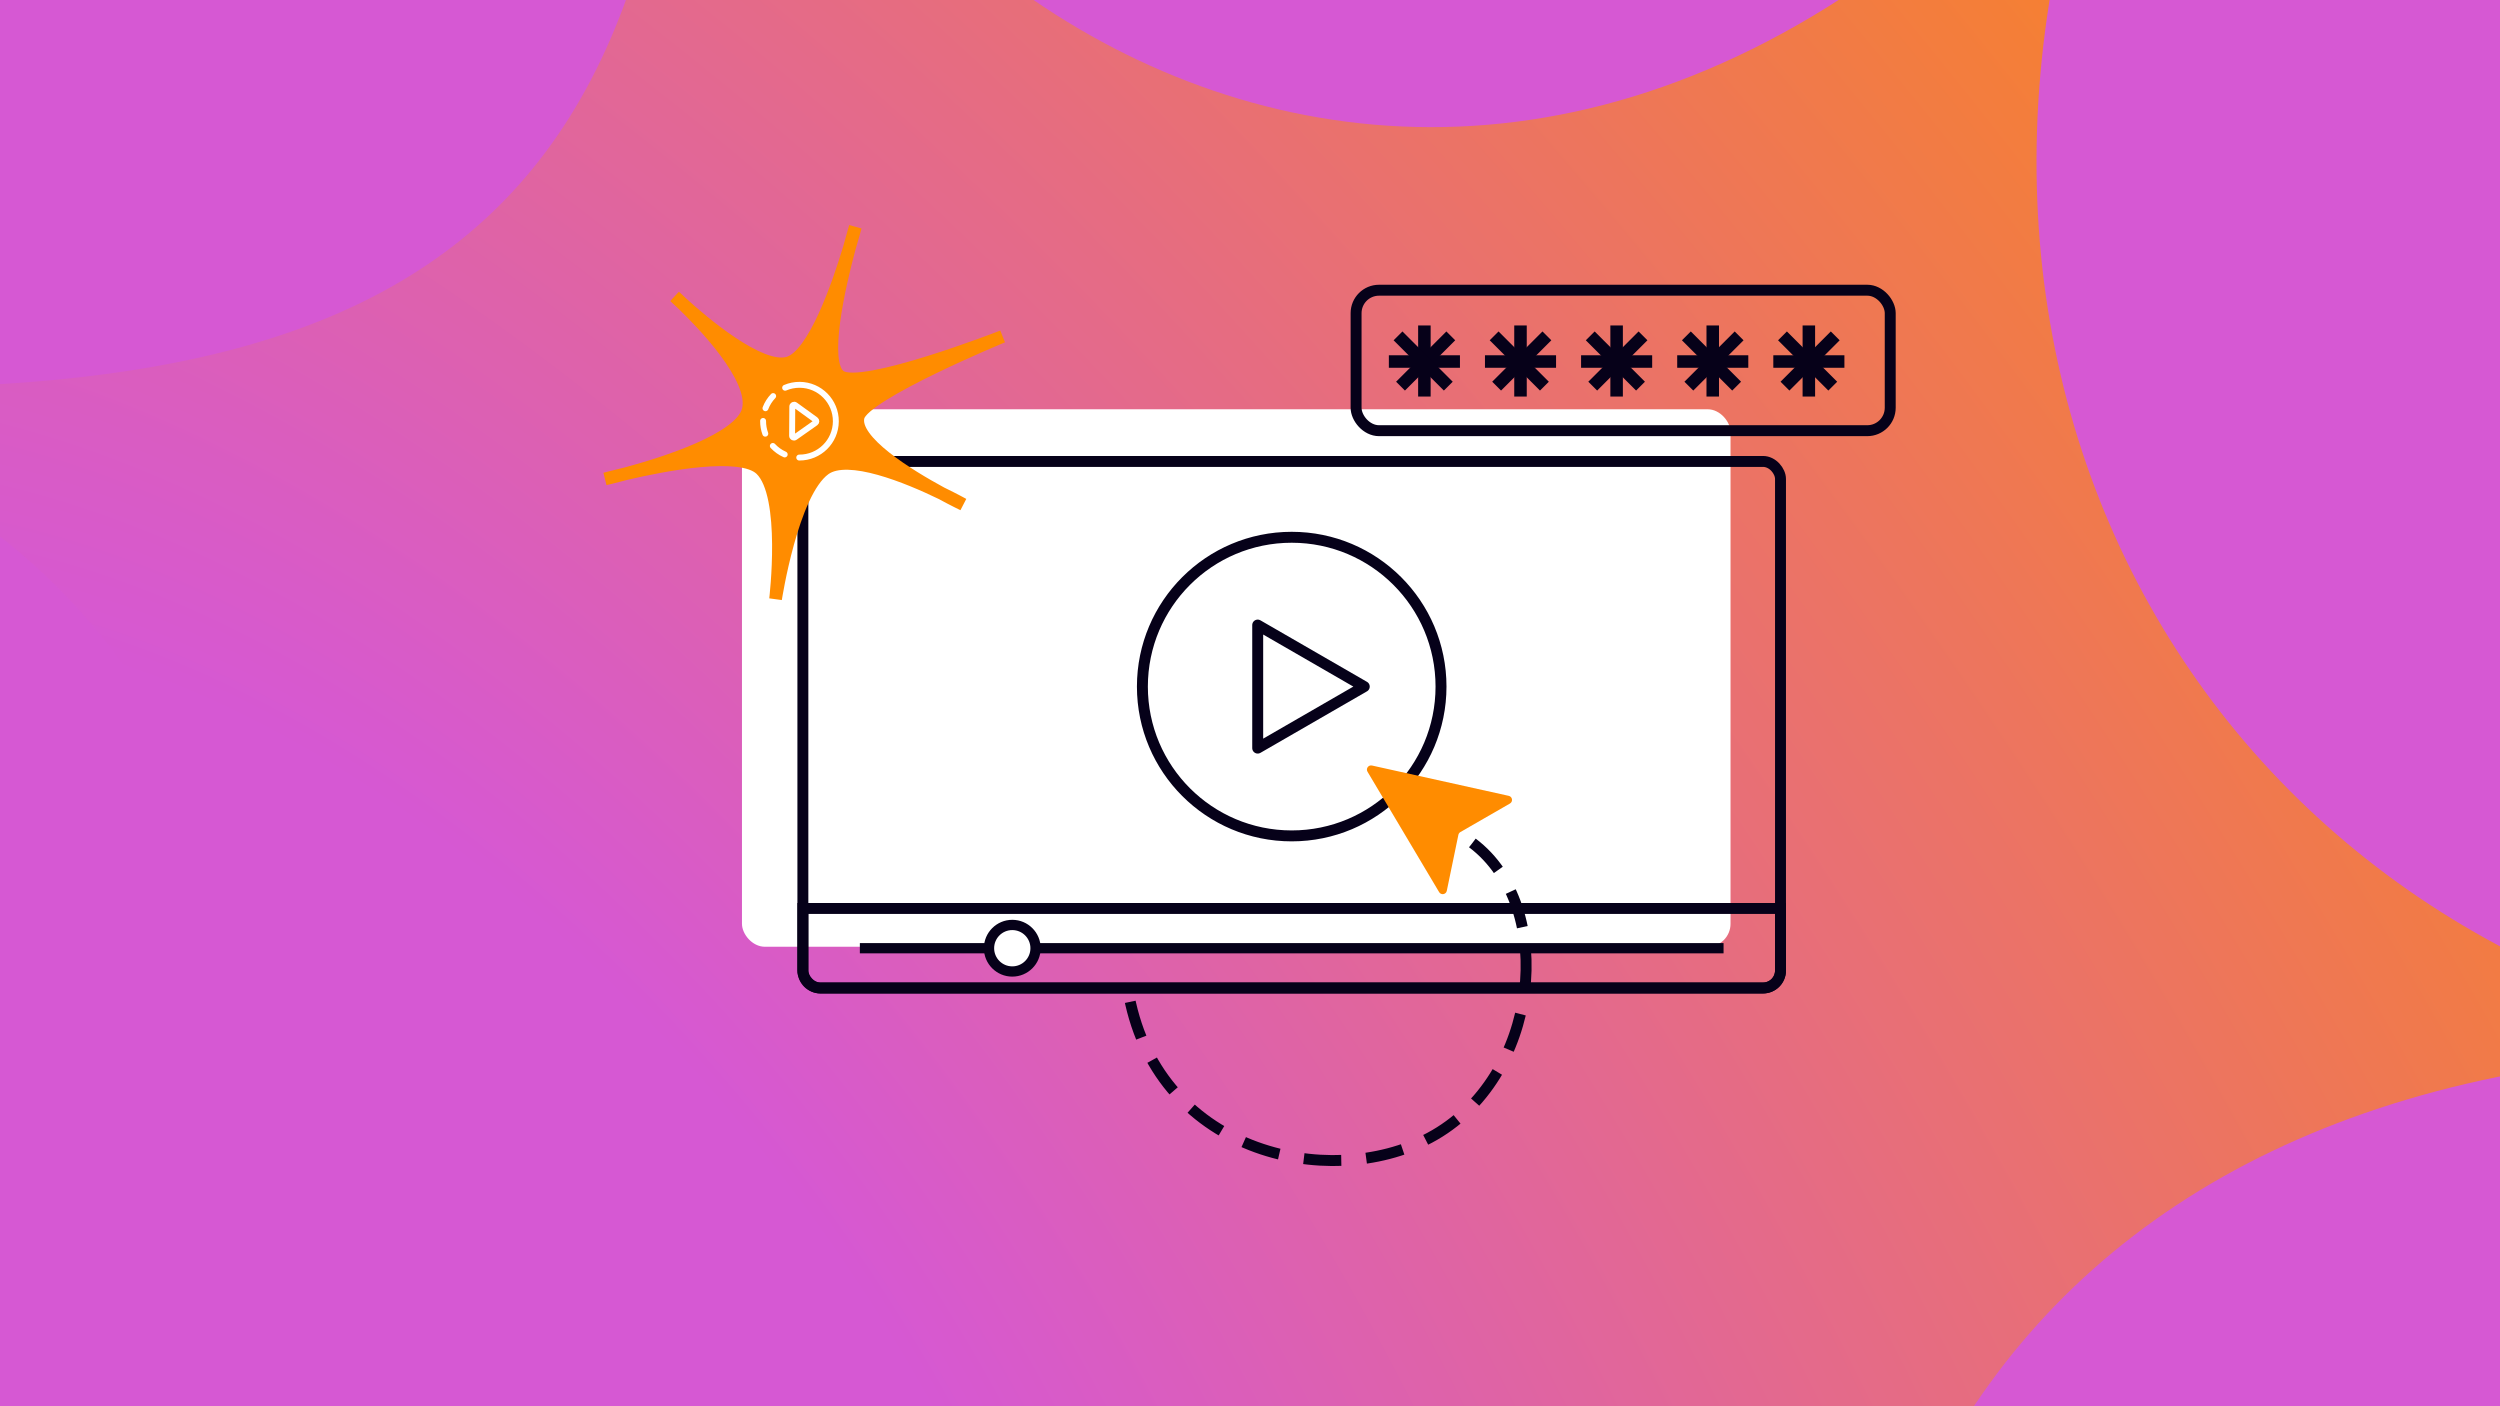 <?xml version="1.0" encoding="UTF-8"?> <svg xmlns="http://www.w3.org/2000/svg" width="1600" height="900" viewBox="0 0 1600 900" fill="none"><rect x="0" y="0" width="1600" height="900" fill="#333333" stroke="none"/><g clip-path="url(#clip0_473_80)"><rect width="1600" height="900" fill="#D658D3"></rect><path d="M-220.576 243.37C247.523 353.428 219.397 799.664 -5.939 1092.62C277.658 817.674 1075.84 933.932 1203.81 1462.01C1091.31 997.769 1296.22 651.586 1820.58 673.597C1418.77 625.572 1189.75 239.368 1360.51 -168.848C961.144 320.82 488.903 0.838 436.37 -354.947C464.496 175.334 247.523 273.386 -220.576 243.37Z" fill="url(#paint0_radial_473_80)"></path><rect x="474.86" y="261.926" width="632.679" height="343.997" rx="14.677" fill="white"></rect><rect x="513.84" y="295.319" width="625.679" height="336.997" rx="11.177" stroke="#060119" stroke-width="7"></rect><path d="M513.84 581.405H1139.52V621.139C1139.52 627.312 1134.51 632.316 1128.34 632.316H525.017C518.844 632.316 513.84 627.312 513.84 621.139V581.405Z" stroke="#060119" stroke-width="7"></path><circle cx="826.691" cy="439.414" r="95.558" stroke="#060119" stroke-width="7"></circle><path d="M873.129 439.414L804.929 478.79L804.929 400.039L873.129 439.414Z" stroke="#060119" stroke-width="7" stroke-linejoin="round"></path><path d="M492.338 382.944C492.318 382.941 492.318 382.941 492.318 382.941L492.319 382.933L492.322 382.902L492.338 382.768C492.352 382.649 492.373 382.467 492.399 382.229C492.453 381.751 492.529 381.044 492.62 380.134C492.803 378.314 493.047 375.687 493.285 372.48C493.762 366.06 494.217 357.348 494.135 348.144C494.054 338.914 493.434 329.326 491.808 321.103C490.148 312.704 487.578 306.497 484.175 303.247C481.927 301.099 477.557 299.488 470.962 298.752C464.538 298.034 456.73 298.22 448.4 298.982C431.791 300.5 413.734 304.245 401.749 307.055C397.676 308.153 394.295 309.003 391.923 309.581C390.731 309.871 389.794 310.093 389.153 310.243C388.832 310.318 388.585 310.374 388.416 310.413L388.224 310.457L388.159 310.471L388.155 310.472L388.153 310.472L386.186 302.591C386.185 302.59 386.185 302.59 386.185 302.59L386.253 302.571L386.443 302.519C386.609 302.474 386.853 302.407 387.171 302.322C387.807 302.151 388.738 301.904 389.925 301.597C392.287 300.986 395.666 300.136 399.767 299.173C411.842 295.915 429.898 290.499 445.477 283.63C453.291 280.186 460.322 276.444 465.629 272.522C471.056 268.511 474.075 264.753 474.919 261.465C475.904 257.625 475.089 252.556 472.485 246.453C469.918 240.438 465.841 233.95 461.092 227.56C451.622 214.816 439.896 203.011 433.559 196.94C432.124 195.632 430.985 194.57 430.201 193.83C429.805 193.457 429.5 193.165 429.291 192.966C429.187 192.866 429.107 192.789 429.053 192.737L428.973 192.66L428.968 192.655L428.966 192.653L434.507 186.705C434.507 186.705 434.507 186.705 434.507 186.705L434.509 186.706L434.532 186.727L434.597 186.786C434.654 186.837 434.736 186.911 434.843 187.008C435.057 187.202 435.37 187.487 435.77 187.857C436.564 188.589 437.705 189.653 439.11 190.999C445.508 196.829 457.787 207.524 470.651 216.107C477.102 220.412 483.565 224.093 489.413 226.381C495.387 228.719 500.076 229.346 503.324 228.426C506.084 227.643 509.468 224.866 513.236 219.744C516.898 214.764 520.486 208.178 523.856 200.849C530.577 186.237 536.171 169.258 539.657 157.669C540.758 153.563 541.72 150.166 542.408 147.789C542.754 146.594 543.031 145.656 543.223 145.015C543.318 144.695 543.392 144.449 543.443 144.281L543.501 144.09L543.522 144.021L551.343 146.218C551.344 146.218 551.344 146.218 551.344 146.218L551.326 146.287L551.276 146.481C551.231 146.651 551.166 146.9 551.08 147.223C550.908 147.871 550.655 148.815 550.324 150.016C549.666 152.404 548.703 155.806 547.476 159.887C544.234 171.991 539.819 190.138 537.679 206.253C536.604 214.346 536.131 221.726 536.599 227.494C536.832 230.378 537.289 232.696 537.931 234.436C538.576 236.187 539.305 237.078 539.906 237.507C540.499 237.931 542.261 238.498 545.93 238.472C549.374 238.449 553.767 237.921 558.86 236.977C569.026 235.092 581.43 231.657 593.534 227.875C605.611 224.101 617.276 220.018 625.93 216.875C630.254 215.304 633.821 213.97 636.305 213.03C637.547 212.56 638.518 212.188 639.176 211.935C639.506 211.808 639.757 211.71 639.926 211.645L640.162 211.553L640.173 211.549L640.176 211.548L643.201 219.089C643.201 219.09 643.201 219.09 643.201 219.09L643.199 219.091L642.955 219.192C642.79 219.26 642.544 219.363 642.222 219.498C641.577 219.767 640.629 220.165 639.42 220.677C637.002 221.702 633.54 223.183 629.373 225.008C621.034 228.658 609.889 233.673 598.638 239.142C587.366 244.621 576.081 250.511 567.418 255.911C563.078 258.617 559.506 261.131 556.95 263.348C555.673 264.456 554.723 265.425 554.073 266.244C553.398 267.096 553.203 267.588 553.164 267.742C552.623 269.848 553.313 272.844 556.237 276.924C559.089 280.905 563.572 285.202 569.038 289.544C579.91 298.18 593.899 306.391 604.252 312.009C608.491 314.064 612.012 315.877 614.482 317.18C615.726 317.837 616.704 318.364 617.374 318.73C617.71 318.912 617.968 319.055 618.144 319.152L618.346 319.264L618.399 319.294L618.418 319.304L618.42 319.305L614.684 326.521L616.427 322.863C614.684 326.521 614.682 326.52 614.682 326.52L614.677 326.518L614.608 326.485L614.4 326.385C614.218 326.298 613.952 326.169 613.609 326.001C612.922 325.665 611.923 325.173 610.666 324.541C608.17 323.284 604.654 321.474 600.536 319.243C590.136 314.206 575.53 307.781 561.761 303.939C554.853 302.011 548.322 300.783 542.732 300.645C537.073 300.506 532.896 301.498 530.189 303.454C525.817 306.612 521.584 312.907 517.716 321.279C513.911 329.518 510.704 339.218 508.115 348.57C505.532 357.902 503.593 366.782 502.299 373.336C501.652 376.611 501.168 379.297 500.847 381.16C500.686 382.092 500.566 382.817 500.486 383.307C500.447 383.552 500.417 383.738 500.397 383.862L500.376 383.999L500.369 384.04L500.354 384.038L492.338 382.944Z" fill="#FF8C00"></path><path d="M507.063 260.152C507.069 259.205 508.143 258.661 508.91 259.217L521.979 268.679C522.626 269.147 522.62 270.113 521.967 270.573L508.778 279.868C508.004 280.413 506.937 279.855 506.943 278.909L507.063 260.152Z" stroke="white" stroke-width="3.784" stroke-linecap="round" stroke-linejoin="round"></path><path d="M511.51 292.84C524.367 292.923 534.857 282.567 534.94 269.709C535.022 256.852 524.666 246.362 511.809 246.28C508.498 246.259 505.344 246.93 502.484 248.157M488.379 269.411C488.361 272.278 488.861 275.026 489.793 277.568M494.82 253.485C492.698 255.706 491.011 258.347 489.897 261.272M494.615 285.418C496.74 287.702 499.32 289.558 502.21 290.844" stroke="white" stroke-width="3.784" stroke-linecap="round" stroke-linejoin="round"></path><path d="M942.335 539.502C996.714 580.417 985.893 690.3 914.985 728.179C850.255 762.757 738.608 737.792 721.741 632.591" stroke="#060119" stroke-width="7" stroke-dasharray="24.02 16.01"></path><path d="M875.208 493.904C874.012 491.895 875.796 489.429 878.079 489.935L965.605 509.342C967.983 509.869 968.469 513.044 966.359 514.26L934.645 532.522C933.984 532.902 933.518 533.547 933.364 534.294L925.948 570.131C925.455 572.516 922.287 573.047 921.042 570.954L875.208 493.904Z" fill="#FF8C00"></path><rect x="867.896" y="185.738" width="341.849" height="89.898" rx="14.677" stroke="#060119" stroke-width="7"></rect><rect x="907.608" y="208.293" width="8.006" height="45.501" fill="#060119"></rect><rect x="934.367" y="227.372" width="8.006" height="45.501" transform="rotate(90 934.367 227.372)" fill="#060119"></rect><rect x="925.673" y="212.126" width="8.006" height="45.501" transform="rotate(45 925.673 212.126)" fill="#060119"></rect><rect x="929.738" y="244.301" width="8.006" height="45.501" transform="rotate(135 929.738 244.301)" fill="#060119"></rect><rect x="969.117" y="208.293" width="8.006" height="45.501" fill="#060119"></rect><rect x="995.876" y="227.372" width="8.006" height="45.501" transform="rotate(90 995.876 227.372)" fill="#060119"></rect><rect x="987.182" y="212.126" width="8.006" height="45.501" transform="rotate(45 987.182 212.126)" fill="#060119"></rect><rect x="991.247" y="244.3" width="8.006" height="45.501" transform="rotate(135 991.247 244.3)" fill="#060119"></rect><rect x="1030.63" y="208.293" width="8.006" height="45.501" fill="#060119"></rect><rect x="1057.39" y="227.372" width="8.006" height="45.501" transform="rotate(90 1057.39 227.372)" fill="#060119"></rect><rect x="1048.69" y="212.126" width="8.006" height="45.501" transform="rotate(45 1048.69 212.126)" fill="#060119"></rect><rect x="1052.76" y="244.3" width="8.006" height="45.501" transform="rotate(135 1052.76 244.3)" fill="#060119"></rect><rect x="1092.15" y="208.293" width="8.006" height="45.501" fill="#060119"></rect><rect x="1118.91" y="227.372" width="8.006" height="45.501" transform="rotate(90 1118.91 227.372)" fill="#060119"></rect><rect x="1110.21" y="212.126" width="8.006" height="45.501" transform="rotate(45 1110.21 212.126)" fill="#060119"></rect><rect x="1114.28" y="244.3" width="8.006" height="45.501" transform="rotate(135 1114.28 244.3)" fill="#060119"></rect><rect x="1153.66" y="208.293" width="8.006" height="45.501" fill="#060119"></rect><rect x="1180.42" y="227.372" width="8.006" height="45.501" transform="rotate(90 1180.42 227.372)" fill="#060119"></rect><rect x="1171.72" y="212.126" width="8.006" height="45.501" transform="rotate(45 1171.72 212.126)" fill="#060119"></rect><rect x="1175.79" y="244.301" width="8.006" height="45.501" transform="rotate(135 1175.79 244.301)" fill="#060119"></rect><rect x="550.307" y="603.579" width="552.769" height="6.563" fill="#060119"></rect><circle cx="647.862" cy="606.861" r="14.894" fill="white" stroke="#060119" stroke-width="6.563"></circle></g><defs><radialGradient id="paint0_radial_473_80" cx="0" cy="0" r="1" gradientUnits="userSpaceOnUse" gradientTransform="translate(207.568 966.704) rotate(-37.999) scale(1802.93 3345.72)"><stop offset="0.204" stop-color="#D658D3"></stop><stop offset="1" stop-color="#FF8C00"></stop></radialGradient><clipPath id="clip0_473_80"><rect width="1600" height="900" fill="white"></rect></clipPath></defs></svg> 